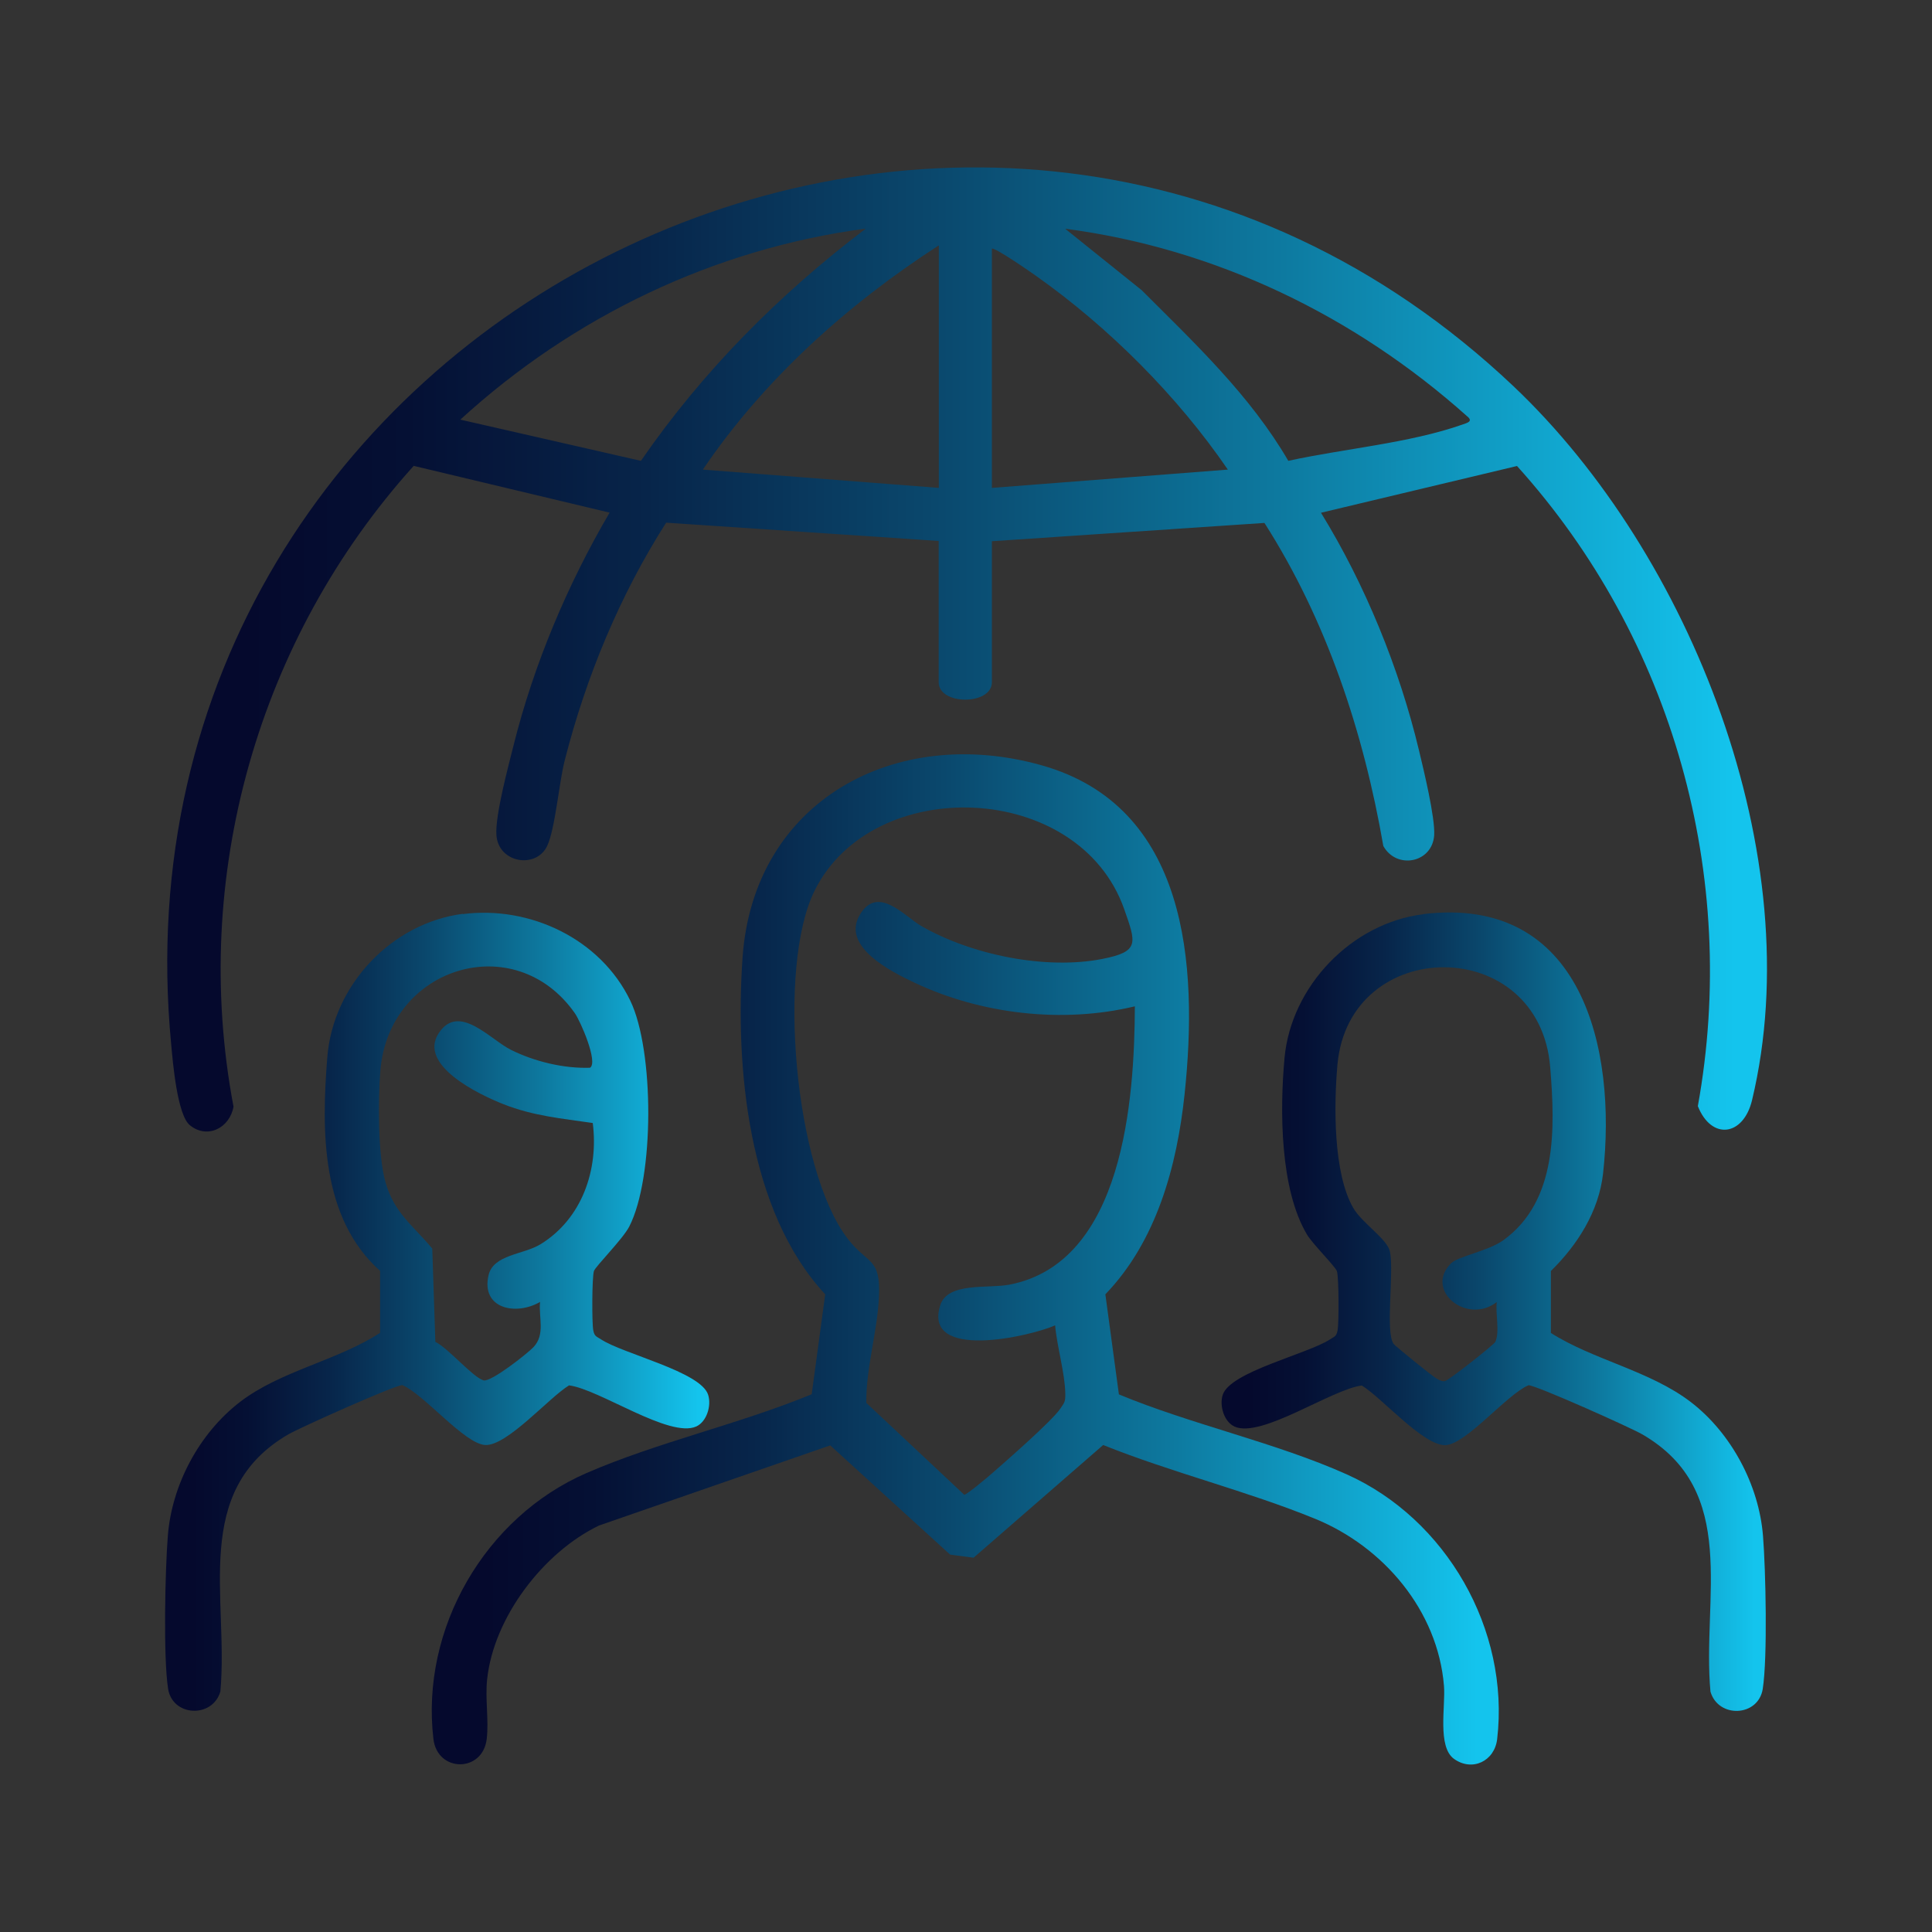 <?xml version="1.0" encoding="UTF-8"?>
<svg xmlns="http://www.w3.org/2000/svg" xmlns:xlink="http://www.w3.org/1999/xlink" viewBox="0 0 150 150">
  <rect x="0" y="0" width="150" height="150" fill="#333333" stroke="none"/>
  <defs>
    <style>
      .cls-1 {
        stroke: #fff;
        stroke-linecap: round;
        stroke-linejoin: round;
      }

      .cls-1, .cls-2 {
        fill: none;
      }

      .cls-1, .cls-3, .cls-4 {
        mix-blend-mode: overlay;
        opacity: .46;
      }

      .cls-5 {
        fill: url(#Degradado_sin_nombre_3-3);
      }

      .cls-6 {
        fill: url(#Degradado_sin_nombre_38);
        mix-blend-mode: multiply;
      }

      .cls-7 {
        fill: url(#Degradado_sin_nombre_3-2);
      }

      .cls-8 {
        isolation: isolate;
      }

      .cls-3 {
        fill: url(#linear-gradient-2);
      }

      .cls-4 {
        fill: url(#linear-gradient);
      }

      .cls-9 {
        fill: url(#Degradado_sin_nombre_3);
      }

      .cls-10 {
        fill: url(#Degradado_sin_nombre_3-4);
      }

      .cls-11 {
        clip-path: url(#clippath);
      }
    </style>
    <clipPath id="clippath">
      <rect class="cls-2" x="-1261.87" y="-858.66" width="1920" height="800"/>
    </clipPath>
    <linearGradient id="Degradado_sin_nombre_38" data-name="Degradado sin nombre 38" x1="405.36" y1="38.62" x2="-1206.24" y2="-886.65" gradientTransform="translate(37.29 -773.76) rotate(-90)" gradientUnits="userSpaceOnUse">
      <stop offset=".3" stop-color="#05092d"/>
      <stop offset=".43" stop-color="#050c30"/>
      <stop offset=".52" stop-color="#061539"/>
      <stop offset=".6" stop-color="#07254a"/>
      <stop offset=".68" stop-color="#093c61"/>
      <stop offset=".76" stop-color="#0b597f"/>
      <stop offset=".83" stop-color="#0e7da4"/>
      <stop offset=".9" stop-color="#11a6cf"/>
      <stop offset=".94" stop-color="#14c4ed"/>
    </linearGradient>
    <linearGradient id="linear-gradient" x1="4053.61" y1="2295.6" x2="4203.7" y2="2551.79" gradientTransform="translate(2420.65 -4247.6) rotate(90)" gradientUnits="userSpaceOnUse">
      <stop offset="0" stop-color="#f200d7"/>
      <stop offset="1" stop-color="#fff" stop-opacity="0"/>
    </linearGradient>
    <linearGradient id="linear-gradient-2" x1="4136.12" y1="2410.14" x2="4270.03" y2="2638.7" gradientTransform="translate(2420.65 -4247.6) rotate(90)" gradientUnits="userSpaceOnUse">
      <stop offset="0" stop-color="#f200d7"/>
      <stop offset="1" stop-color="#9600a9"/>
    </linearGradient>
    <linearGradient id="Degradado_sin_nombre_3" data-name="Degradado sin nombre 3" x1="12.98" y1="50.43" x2="137.19" y2="50.43" gradientUnits="userSpaceOnUse">
      <stop offset=".05" stop-color="#05092d"/>
      <stop offset=".15" stop-color="#051034"/>
      <stop offset=".3" stop-color="#07254a"/>
      <stop offset=".48" stop-color="#0a486d"/>
      <stop offset=".69" stop-color="#0d789e"/>
      <stop offset=".92" stop-color="#12b4dd"/>
      <stop offset=".98" stop-color="#14c4ed"/>
    </linearGradient>
    <linearGradient id="Degradado_sin_nombre_3-2" data-name="Degradado sin nombre 3" x1="33.53" y1="97.78" x2="116.36" y2="97.78" xlink:href="#Degradado_sin_nombre_3"/>
    <linearGradient id="Degradado_sin_nombre_3-3" data-name="Degradado sin nombre 3" x1="12.81" y1="101.85" x2="55.06" y2="101.85" xlink:href="#Degradado_sin_nombre_3"/>
    <linearGradient id="Degradado_sin_nombre_3-4" data-name="Degradado sin nombre 3" x1="94.84" y1="101.85" x2="137.09" y2="101.85" xlink:href="#Degradado_sin_nombre_3"/>
  </defs>
  <g class="cls-8">
    <g id="Capa_1" data-name="Capa 1">
      <g class="cls-11">
        <rect class="cls-6" x="-921.48" y="-1481.95" width="1106.49" height="2152.85" transform="translate(-773.76 -37.29) rotate(90)"/>
        <polygon class="cls-1" points="-256.2 -134.02 -102.49 -222.76 51.22 -134.02 51.22 43.47 -102.49 132.21 -256.2 43.47 -256.2 -134.02"/>
        <polygon class="cls-4" points="-129.81 -193.8 -1.61 -267.81 126.58 -193.8 126.58 -45.78 -1.61 28.24 -129.81 -45.78 -129.81 -193.8"/>
        <polygon class="cls-3" points="-216.87 -111.31 -102.49 -177.34 11.88 -111.31 11.88 20.76 -102.49 86.79 -216.87 20.76 -216.87 -111.31"/>
      </g>
      <g>
        <path class="cls-9" d="M77.01,42v10.97c0,1.8-4.13,1.8-4.13,0v-10.97l-21.16-1.42c-3.59,5.62-6.22,11.97-7.87,18.44-.45,1.75-.74,5.3-1.36,6.64-.83,1.82-3.81,1.37-3.95-.84-.1-1.51.92-5.3,1.33-6.94,1.57-6.29,4.19-12.5,7.46-18.08l-15.21-3.63c-12.08,13.4-17.36,31.91-13.99,49.75-.29,1.65-2.03,2.55-3.39,1.44-.98-.8-1.32-4.87-1.45-6.29C7.86,24.37,76.07-9.27,117.52,30c13.75,13.03,23.04,36.5,18.51,55.41-.67,2.81-3.15,3.14-4.21.47,3.23-17.85-1.95-36.3-14.04-49.7l-15.22,3.63c3.42,5.55,6.09,12.09,7.61,18.45.36,1.5,1.26,5.21,1.18,6.58-.14,2.17-2.93,2.69-3.95.84-1.53-8.83-4.4-17.52-9.23-25.08l-21.16,1.42ZM67.21,17.75c-11.79,1.57-22.73,6.84-31.47,14.83l14.02,3.2c4.8-6.96,10.73-12.93,17.46-18.03ZM100.02,35.78c4.27-.94,9.4-1.37,13.5-2.81.36-.13.89-.24.4-.64-8.72-7.8-19.55-13.05-31.22-14.57l5.94,4.77c4.12,4.12,8.43,8.17,11.39,13.26ZM72.89,37.88v-18.83c-7.09,4.58-13.57,10.4-18.32,17.41l18.32,1.42ZM77.01,19.3v18.58l18.32-1.42c-3.91-5.71-9.23-11.04-14.89-15.04-.35-.25-3.28-2.29-3.44-2.11Z"/>
        <path class="cls-7" d="M86.87,108.26c5.63,2.34,12.15,3.73,17.67,6.2,7.74,3.46,12.69,12.07,11.7,20.56-.2,1.72-1.94,2.55-3.35,1.54-1.31-.94-.65-4.1-.78-5.67-.48-5.85-4.7-10.8-10-12.97-5.28-2.16-11.14-3.59-16.46-5.73l-10.06,8.75-1.82-.24-9.31-8.48-17.95,6.22c-4.32,2.08-8.18,7.13-8.69,11.95-.16,1.5.14,3.17-.03,4.62-.31,2.63-3.83,2.62-4.14,0-1.01-8.58,4.03-17.23,11.88-20.64,5.52-2.4,11.89-3.81,17.49-6.12l1.05-7.76c-6.01-6.45-7-17.66-6.42-26.12.84-12.22,11.9-18.15,23.23-14.95s12.16,15.45,11.09,25.54c-.59,5.58-2.18,11.41-6.15,15.53l1.05,7.76ZM88.11,78.13c-5.59,1.35-11.92.62-17.12-1.84-1.8-.85-5.65-2.78-4.26-5.22s3.5.08,4.79.82c3.88,2.24,9.66,3.43,14.07,2.56,2.9-.57,2.62-1.22,1.69-3.87-3.51-9.96-19.5-10.54-24.03-1.44-2.95,5.91-1.56,21.68,2.57,27.04,1.57,2.03,2.57,1.42,2.42,4.54-.12,2.64-1.01,5.51-.98,8.2l7.6,7.13c.17.03,1.87-1.4,2.16-1.66,1.1-.96,4.65-4.06,5.3-5.02.32-.48.4-.52.39-1.16-.02-1.56-.65-3.68-.79-5.31-1.97.87-10.28,2.77-8.92-1.56.57-1.82,3.71-1.28,5.37-1.6,8.87-1.71,9.71-14.39,9.74-21.61Z"/>
        <path class="cls-5" d="M35.93,70.97c5.2-.67,10.7,1.92,13.01,6.73,1.86,3.87,1.88,13.72-.09,17.54-.51.98-2.63,3.09-2.74,3.45-.15.5-.16,4.01-.05,4.59.09.48.25.48.59.7,1.72,1.14,7.76,2.51,8.33,4.31.27.85-.11,2.09-.92,2.46-2.07.94-7.52-2.89-9.88-3.19-1.56.95-4.8,4.7-6.5,4.63-1.6-.07-4.75-3.93-6.44-4.65-.52-.03-7.92,3.29-8.83,3.81-7.59,4.39-4.64,12.71-5.3,19.98-.61,2.09-3.72,1.96-4.06-.22-.38-2.43-.23-9.24-.02-11.86.31-3.98,2.44-7.97,5.6-10.4s7.57-3.21,10.88-5.37v-4.81c-4.6-4.11-4.55-10.86-4.1-16.57s5.08-10.45,10.52-11.15ZM46.02,87.19c-2.45-.36-4.59-.54-6.93-1.46-1.88-.74-6.68-3.03-5.02-5.53,1.57-2.36,3.99.52,5.62,1.32,1.82.9,4.08,1.45,6.12,1.38.65-.42-.74-3.62-1.19-4.25-4.66-6.61-14.45-3.59-15.09,4.49-.18,2.26-.2,6.55.4,8.65.68,2.4,2.14,3.35,3.63,5.15l.24,7.24c.98.47,2.92,2.76,3.74,2.99.57.16,3.41-2.08,3.89-2.59.92-.99.38-2.27.5-3.5-1.86,1.09-4.6.54-4-2.07.37-1.62,2.71-1.59,4.04-2.41,3.22-1.98,4.52-5.78,4.05-9.42Z"/>
        <path class="cls-10" d="M110.5,70.97c12.34-1.49,15.04,10.46,13.96,20.15-.33,2.94-1.99,5.54-4.05,7.56v4.81c3.32,2.11,7.67,2.92,10.87,5.37,3.14,2.41,5.29,6.45,5.6,10.4.21,2.62.36,9.43-.02,11.86-.34,2.18-3.45,2.31-4.06.22-.67-7.27,2.29-15.59-5.3-19.98-.91-.53-8.31-3.84-8.83-3.81-1.69.72-4.84,4.58-6.44,4.65-1.7.07-4.94-3.68-6.5-4.63-2.36.3-7.8,4.12-9.88,3.19-.81-.37-1.19-1.61-.92-2.46.57-1.8,6.61-3.18,8.33-4.31.34-.22.5-.22.59-.7.11-.58.1-4.09-.05-4.59-.1-.34-1.88-2.11-2.32-2.84-2.11-3.53-2.12-9.67-1.75-13.72.51-5.57,5.21-10.48,10.78-11.16ZM112.69,98.06c.51-.51,2.9-.95,4.03-1.77,4.2-3.04,4.02-8.68,3.64-13.4-.82-10.4-15.61-10.3-16.52-.24-.28,3.13-.34,8.43,1.23,11.14.67,1.16,2.62,2.4,2.84,3.36.35,1.57-.38,6.26.29,7.19.12.17,3,2.5,3.29,2.66.22.13.42.27.69.23.27-.03,3.8-2.82,3.91-3.04.37-.75,0-2.23.12-3.1-2.31,1.8-5.67-.91-3.54-3.02Z"/>
      </g>
    </g>
  </g>
</svg>